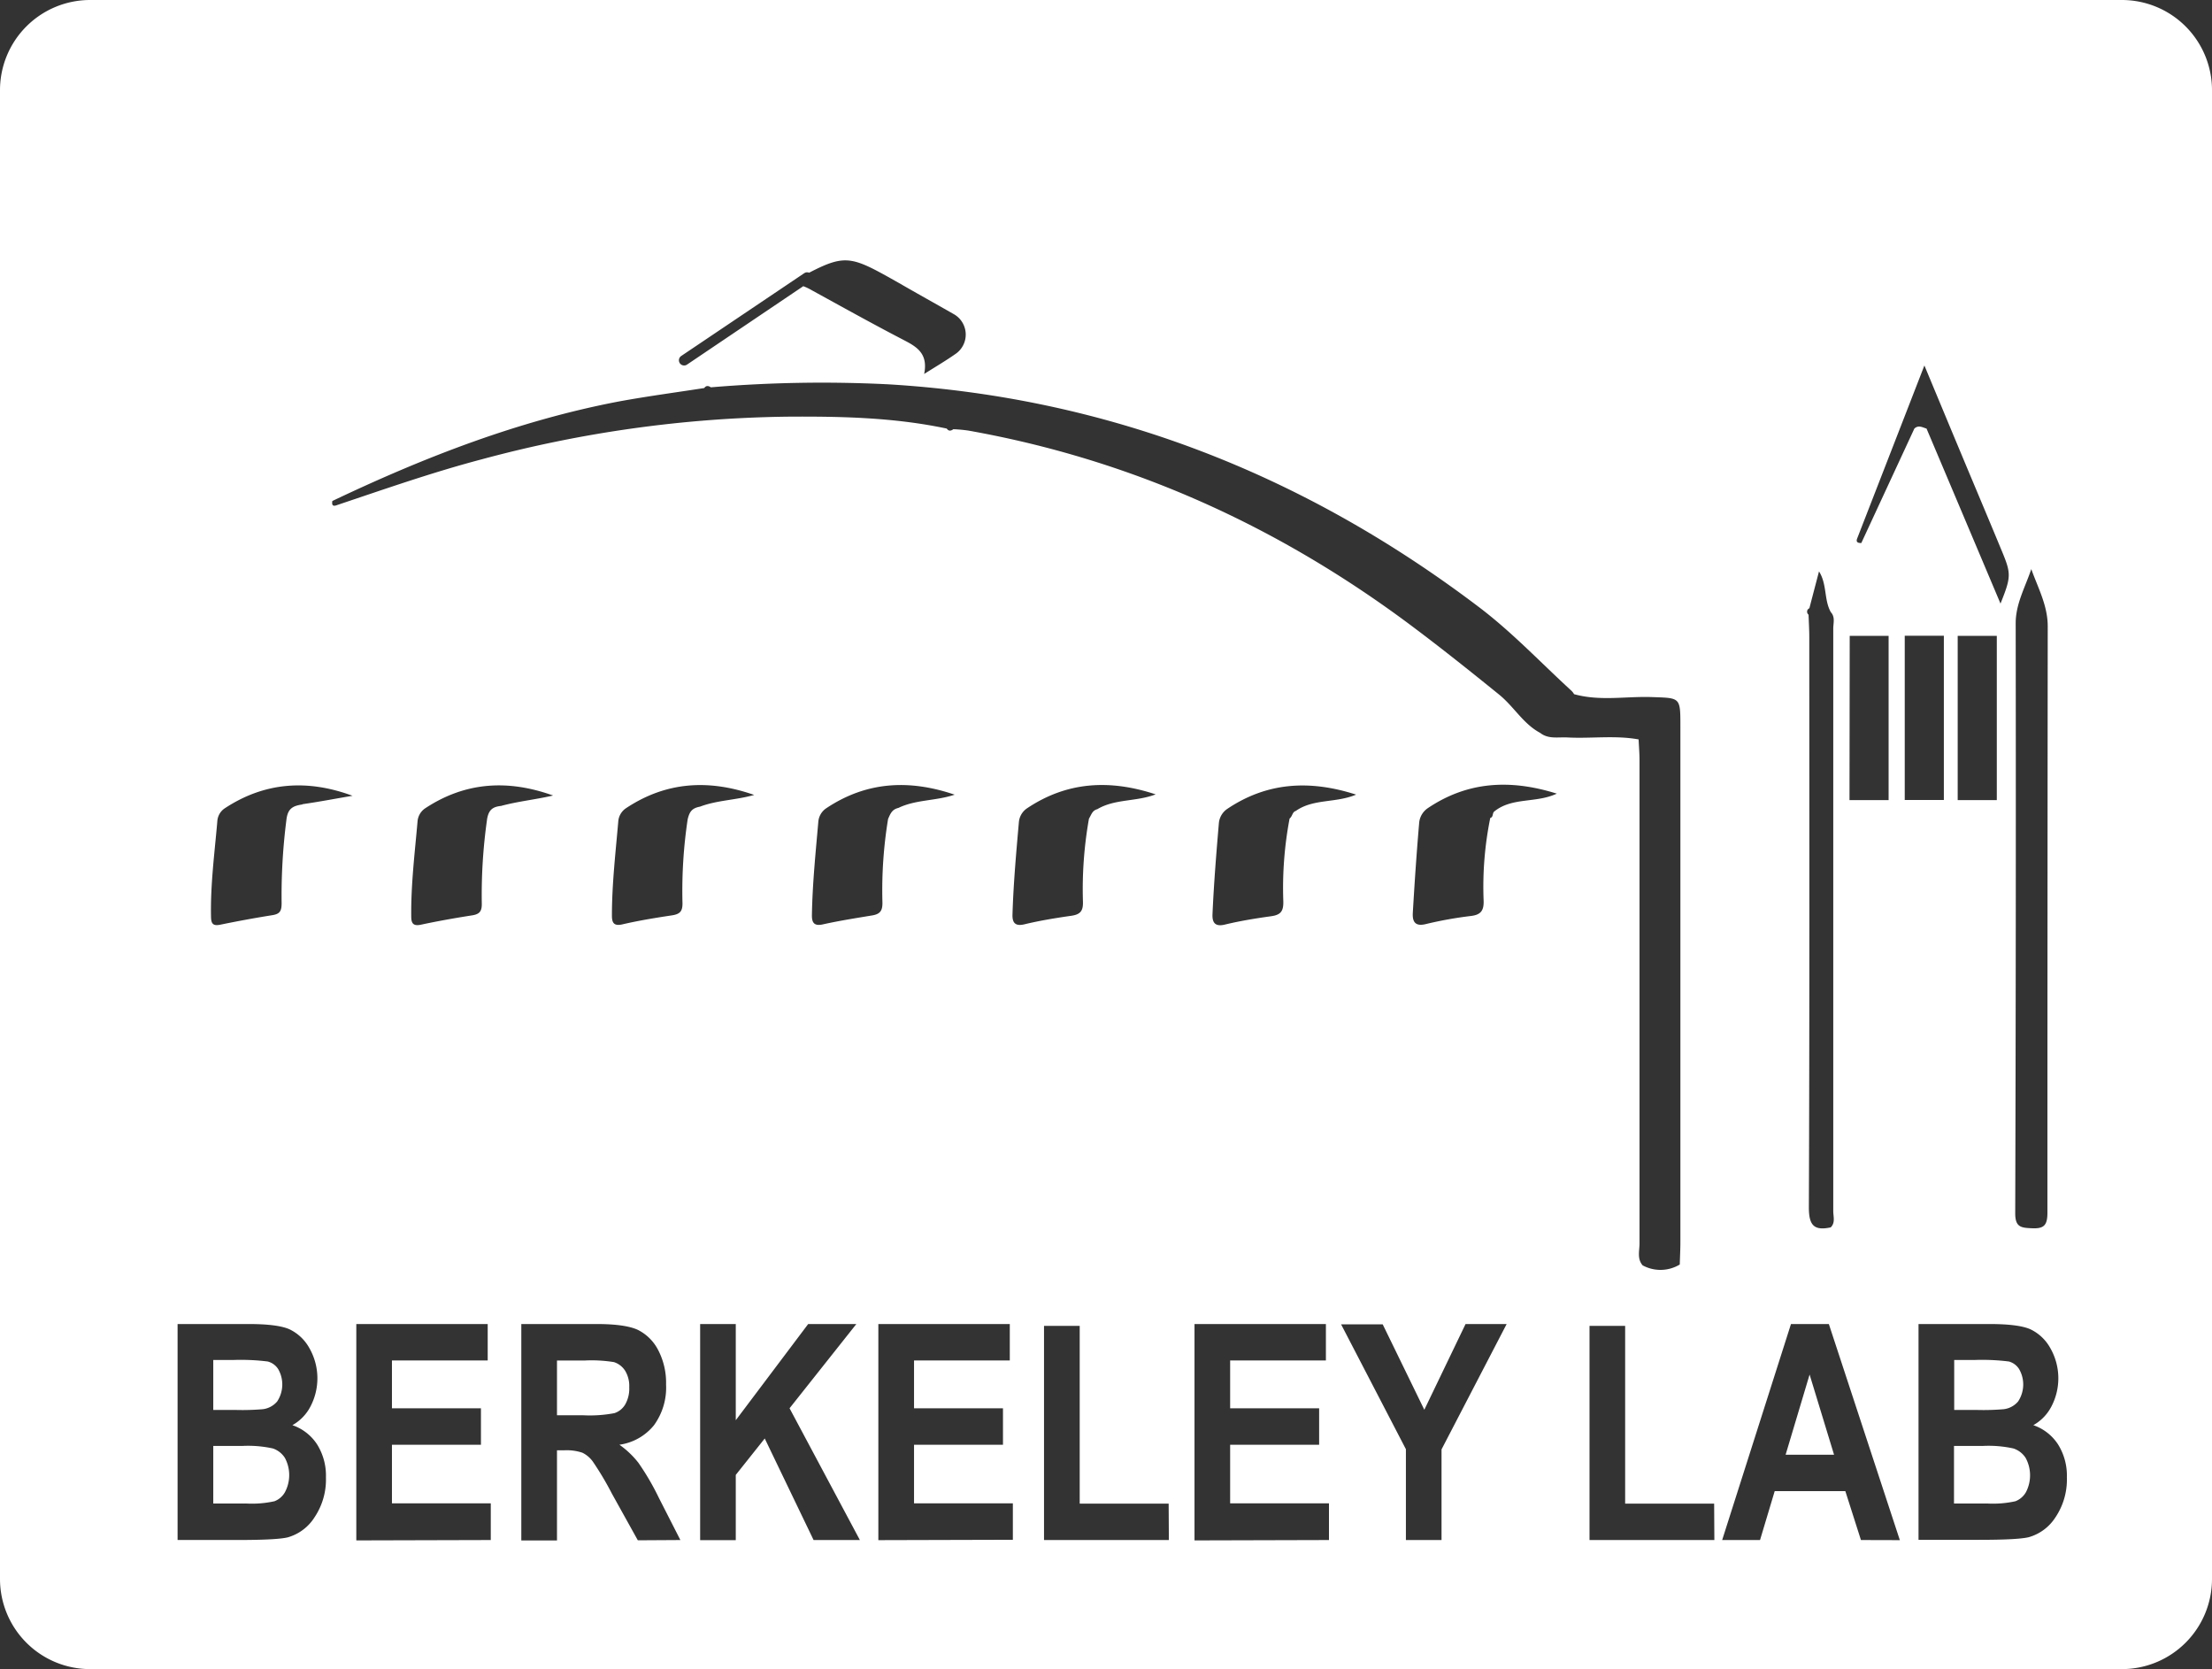 <svg xmlns="http://www.w3.org/2000/svg" viewBox="0 0 425.25 320.84"><rect x="0" y="0" width="425.25" height="320.84" fill="#333333" stroke="none"/><polygon points="343.28 279.62 352.59 279.62 347.89 264.21 343.28 279.62" fill="#fff"/><path d="M59.39,285.92a22.16,22.16,0,0,0-5.86-.49H47.92V296.5H54.3a19.92,19.92,0,0,0,5.39-.44,3.92,3.92,0,0,0,2-1.72,7,7,0,0,0,0-6.61A4.44,4.44,0,0,0,59.39,285.92Z" transform="translate(-6.92 -7.5)" fill="#fff"/><path d="M57.45,278.37a4.3,4.3,0,0,0,2.75-1.48,5.92,5.92,0,0,0,.18-6.26,3.39,3.39,0,0,0-2-1.43,41.49,41.49,0,0,0-6.59-.29H47.92v9.61h4.53A46.32,46.32,0,0,0,57.45,278.37Z" transform="translate(-6.92 -7.5)" fill="#fff"/><path d="M127.1,277.48a6.12,6.12,0,0,0,.79-3.32,5.65,5.65,0,0,0-.79-3.18,4,4,0,0,0-2.15-1.66,26.7,26.7,0,0,0-5.58-.31H114v10.53h5.1a25.18,25.18,0,0,0,5.94-.41A3.77,3.77,0,0,0,127.1,277.48Z" transform="translate(-6.92 -7.5)" fill="#fff"/><path d="M414.84,7.5H24.25A17.33,17.33,0,0,0,6.92,24.83V311a17.33,17.33,0,0,0,17.33,17.33H414.84A17.33,17.33,0,0,0,432.17,311V24.83A17.33,17.33,0,0,0,414.84,7.5ZM394.43,127.29c0-3.72,1.82-6.9,3-10.4,1.29,3.62,3.16,7,3.16,11q-.06,56.36-.06,112.7c0,2.39-.62,3.12-3,3-2.1-.09-3.19-.22-3.19-2.87Q394.51,184,394.43,127.29ZM364,110.89c4.2-10.8,8.4-21.6,12.88-33.14,2.77,6.66,5.26,12.64,7.76,18.62,2.37,5.66,4.76,11.32,7.11,17,1.84,4.42,1.82,5-.24,10.15C386.73,112.2,382,101,377.29,89.88c-.78-.23-1.55-.74-2.34,0l-10.2,22C364,111.88,363.66,111.67,364,110.89Zm26.8,18.83v31.57h-7.52V129.72Zm-28.28,0H370v31.57h-7.52Zm-8-5.12a.79.79,0,0,1,.25-.19c.59-2.28,1.19-4.55,1.85-7.08,1.58,2.51.93,5.49,2.28,7.85.86.94.46,2.08.46,3.12v112c0,1.06.43,2.22-.49,3.12-3.25.7-4.21-.44-4.2-3.87.14-36.52.09-73,.08-109.55,0-1.45-.09-2.89-.14-4.34A.75.75,0,0,1,354.5,124.6ZM137.89,75.92,161.55,60a1,1,0,0,1,.92-.08c7.18-3.72,8.33-3.07,17.31,2,3.46,2,6.93,3.92,10.39,5.9a4.51,4.51,0,0,1,.33,7.79c-1.74,1.22-3.58,2.3-5.91,3.77.85-4.21-1.77-5.39-4.39-6.76-5.77-3-11.47-6.18-17.18-9.31a10.58,10.58,0,0,0-1.67-.8L139,77.58a1,1,0,0,1-.56.17,1,1,0,0,1-.83-.44A1,1,0,0,1,137.89,75.92ZM67.4,299.13A9,9,0,0,1,62.25,303q-2.07.51-9.6.51H41.06V262H54.7q5.58,0,7.85,1a8.6,8.6,0,0,1,3.83,3.6,11.68,11.68,0,0,1,.22,11.26,8.67,8.67,0,0,1-3.47,3.58,9.21,9.21,0,0,1,4.74,3.68,11.29,11.29,0,0,1,1.71,6.35A13,13,0,0,1,67.4,299.13Zm-2.34-137c-1.9.27-2.86.82-3.09,3.06a114.22,114.22,0,0,0-.91,15.9c0,1.61-.38,2.1-1.84,2.33-3.34.53-6.67,1.15-10,1.83-1.32.26-1.7-.19-1.73-1.45-.14-6.18.68-12.3,1.21-18.44a3.22,3.22,0,0,1,1.37-2.45c7.69-5.09,15.93-5.66,24.62-2.45C71.48,161,68.28,161.62,65.06,162.08Zm36.21,141.39-25.85.07V262h25.26v7H82.27v9.2H99.38v7H82.27v11.27h19Zm-.73-138.4a103.14,103.14,0,0,0-1,15.9c.06,1.67-.41,2.21-1.94,2.44-3.27.51-6.52,1.09-9.75,1.78-1.47.31-1.87-.24-1.87-1.57-.07-6.12.68-12.18,1.21-18.26a3.36,3.36,0,0,1,1.41-2.5c7.69-5.1,15.89-5.64,24.65-2.5-3.35.78-6.77,1.12-10,2C101.59,162.59,100.84,163.18,100.54,165.07Zm29,138.45-5-9a58.25,58.25,0,0,0-3.65-6.13,5.39,5.39,0,0,0-2-1.7,9.39,9.39,0,0,0-3.45-.47H114v17.33h-6.86V262h14.47c3.7,0,6.34.38,7.93,1.12a8.84,8.84,0,0,1,3.91,3.88,13.59,13.59,0,0,1,1.52,6.62,12.29,12.29,0,0,1-2.33,7.84A10.39,10.39,0,0,1,126,285.2a17.17,17.17,0,0,1,3.65,3.47,48.93,48.93,0,0,1,3.94,6.75l4.13,8.1ZM139.12,165a92.82,92.82,0,0,0-1,15.89c.07,1.75-.43,2.32-2.05,2.56-3.18.48-6.37,1-9.51,1.73-1.61.36-2-.29-2-1.69,0-6.05.7-12.06,1.22-18.08a3.35,3.35,0,0,1,1.46-2.54c7.69-5.12,15.89-5.64,24.67-2.57-3.48,1-7.12,1-10.41,2.25C140,162.83,139.48,163.46,139.12,165Zm24.21,138.52L153.94,284l-5.57,7v12.54h-6.85V262h6.85v18.49L162.29,262h9.26l-12.84,16.19,13.52,25.33Zm1.83-118.35c-1.75.4-2.18-.34-2.15-1.81.1-6,.71-11.94,1.23-17.9a3.45,3.45,0,0,1,1.51-2.59c7.68-5.13,15.89-5.62,24.7-2.62-3.62,1.22-7.48.93-10.8,2.54-1.18.28-1.52,1-2,2.14a84.44,84.44,0,0,0-1.09,15.88c.07,1.82-.47,2.44-2.16,2.68C171.33,184,168.22,184.49,165.16,185.17Zm36.48,118.3-25.86.07V262h25.27v7H182.64v9.2h17.1v7h-17.1v11.27h19Zm-.07-120.23c.18-5.93.71-11.83,1.23-17.74a3.58,3.58,0,0,1,1.55-2.62c7.69-5.15,15.9-5.61,24.74-2.69-3.76,1.44-7.84.84-11.2,2.84-1,.28-1.12,1-1.62,1.83a77.43,77.43,0,0,0-1.16,15.87c.08,1.89-.5,2.55-2.26,2.8-3,.43-6.07.93-9,1.64C202,185.61,201.51,184.76,201.57,183.24Zm30.06,120.28-24,0V262.36h6.86v34.16h17.1Zm30.78,0-25.85.07V262h25.26v7H243.41v9.2h17.11v7H243.41v11.27h19Zm-8.78-122.82c.07,2-.53,2.67-2.38,2.92-2.95.41-5.91.89-8.81,1.59-2,.5-2.49-.46-2.42-2,.26-5.87.73-11.71,1.23-17.56a3.73,3.73,0,0,1,1.61-2.67c7.69-5.16,15.9-5.6,24.77-2.74-3.91,1.65-8.21.75-11.59,3.13-.7.22-.62,1-1.2,1.47A71.48,71.48,0,0,0,253.63,180.65ZM284.05,286.1v17.42l-6.85,0V286.06l-12.46-24h8l8,16.42L288.67,262h7.9Zm10.16-122.64c-.44.32-.15,1.11-.79,1.26a66.36,66.36,0,0,0-1.28,15.85c.08,2-.56,2.78-2.48,3a75.58,75.58,0,0,0-8.58,1.54c-2.16.55-2.65-.51-2.55-2.17.34-5.8.73-11.59,1.23-17.38a3.82,3.82,0,0,1,1.65-2.72c7.7-5.18,15.91-5.58,24.8-2.79C302.21,161.92,297.65,160.7,294.21,163.46Zm14-14.21c-1.77-.09-3.63.36-5.2-.88-3.26-1.74-5-5-7.88-7.35-5.63-4.56-11.27-9.06-17.08-13.4-25.47-19-53.64-31.79-85-37.36A27.91,27.91,0,0,0,190.2,90c-.46.34-.9.42-1.27-.12-10.12-2.15-20.4-2.36-30.66-2.29A236.29,236.29,0,0,0,99.49,95.8c-9.41,2.48-18.58,5.7-27.79,8.79-.87.33-1-.07-.89-.79,17.66-8.41,35.79-15.45,55.08-19.13,5.44-1,10.94-1.73,16.42-2.58.37-.53.81-.45,1.27-.14a254.86,254.86,0,0,1,34.07-.58c42.32,2.52,80,17.35,113.64,42.86,6.38,4.84,11.82,10.63,17.69,16a2.89,2.89,0,0,1,.55.7c5,1.39,10,.38,15,.56,5.43.19,5.44,0,5.44,5.58v99.14c0,1.45-.08,2.9-.12,4.35a7.17,7.17,0,0,1-7.14.16c-1.09-1.26-.6-2.78-.6-4.18V153.63c0-1.32-.11-2.65-.17-4C317.39,148.8,312.8,149.5,308.24,149.25Zm28.29,154.27-24,0V262.36h6.85v34.16h17.11Zm28.18,0-3-9.4H348.1l-2.82,9.4H338L351.23,262h7.28l13.65,41.54Zm8.42-173.82h7.52v31.57h-7.52Zm29,169.41a9,9,0,0,1-5.15,3.86q-2.07.51-9.6.51H375.75V262h13.64q5.58,0,7.85,1a8.6,8.6,0,0,1,3.83,3.6,11.68,11.68,0,0,1,.22,11.26,8.67,8.67,0,0,1-3.47,3.58,9.21,9.21,0,0,1,4.74,3.68,11.29,11.29,0,0,1,1.71,6.35A13,13,0,0,1,402.09,299.13Z" transform="translate(-6.92 -7.5)" fill="#fff"/><path d="M394,285.92a22.16,22.16,0,0,0-5.86-.49h-5.57V296.5H389a19.92,19.92,0,0,0,5.39-.44,4,4,0,0,0,2-1.72,7,7,0,0,0-.05-6.61A4.44,4.44,0,0,0,394,285.92Z" transform="translate(-6.92 -7.5)" fill="#fff"/><path d="M392.14,278.37a4.3,4.3,0,0,0,2.75-1.48,5.92,5.92,0,0,0,.18-6.26,3.39,3.39,0,0,0-1.95-1.43,41.49,41.49,0,0,0-6.59-.29h-3.92v9.61h4.53A46.32,46.32,0,0,0,392.14,278.37Z" transform="translate(-6.92 -7.5)" fill="#fff"/></svg>